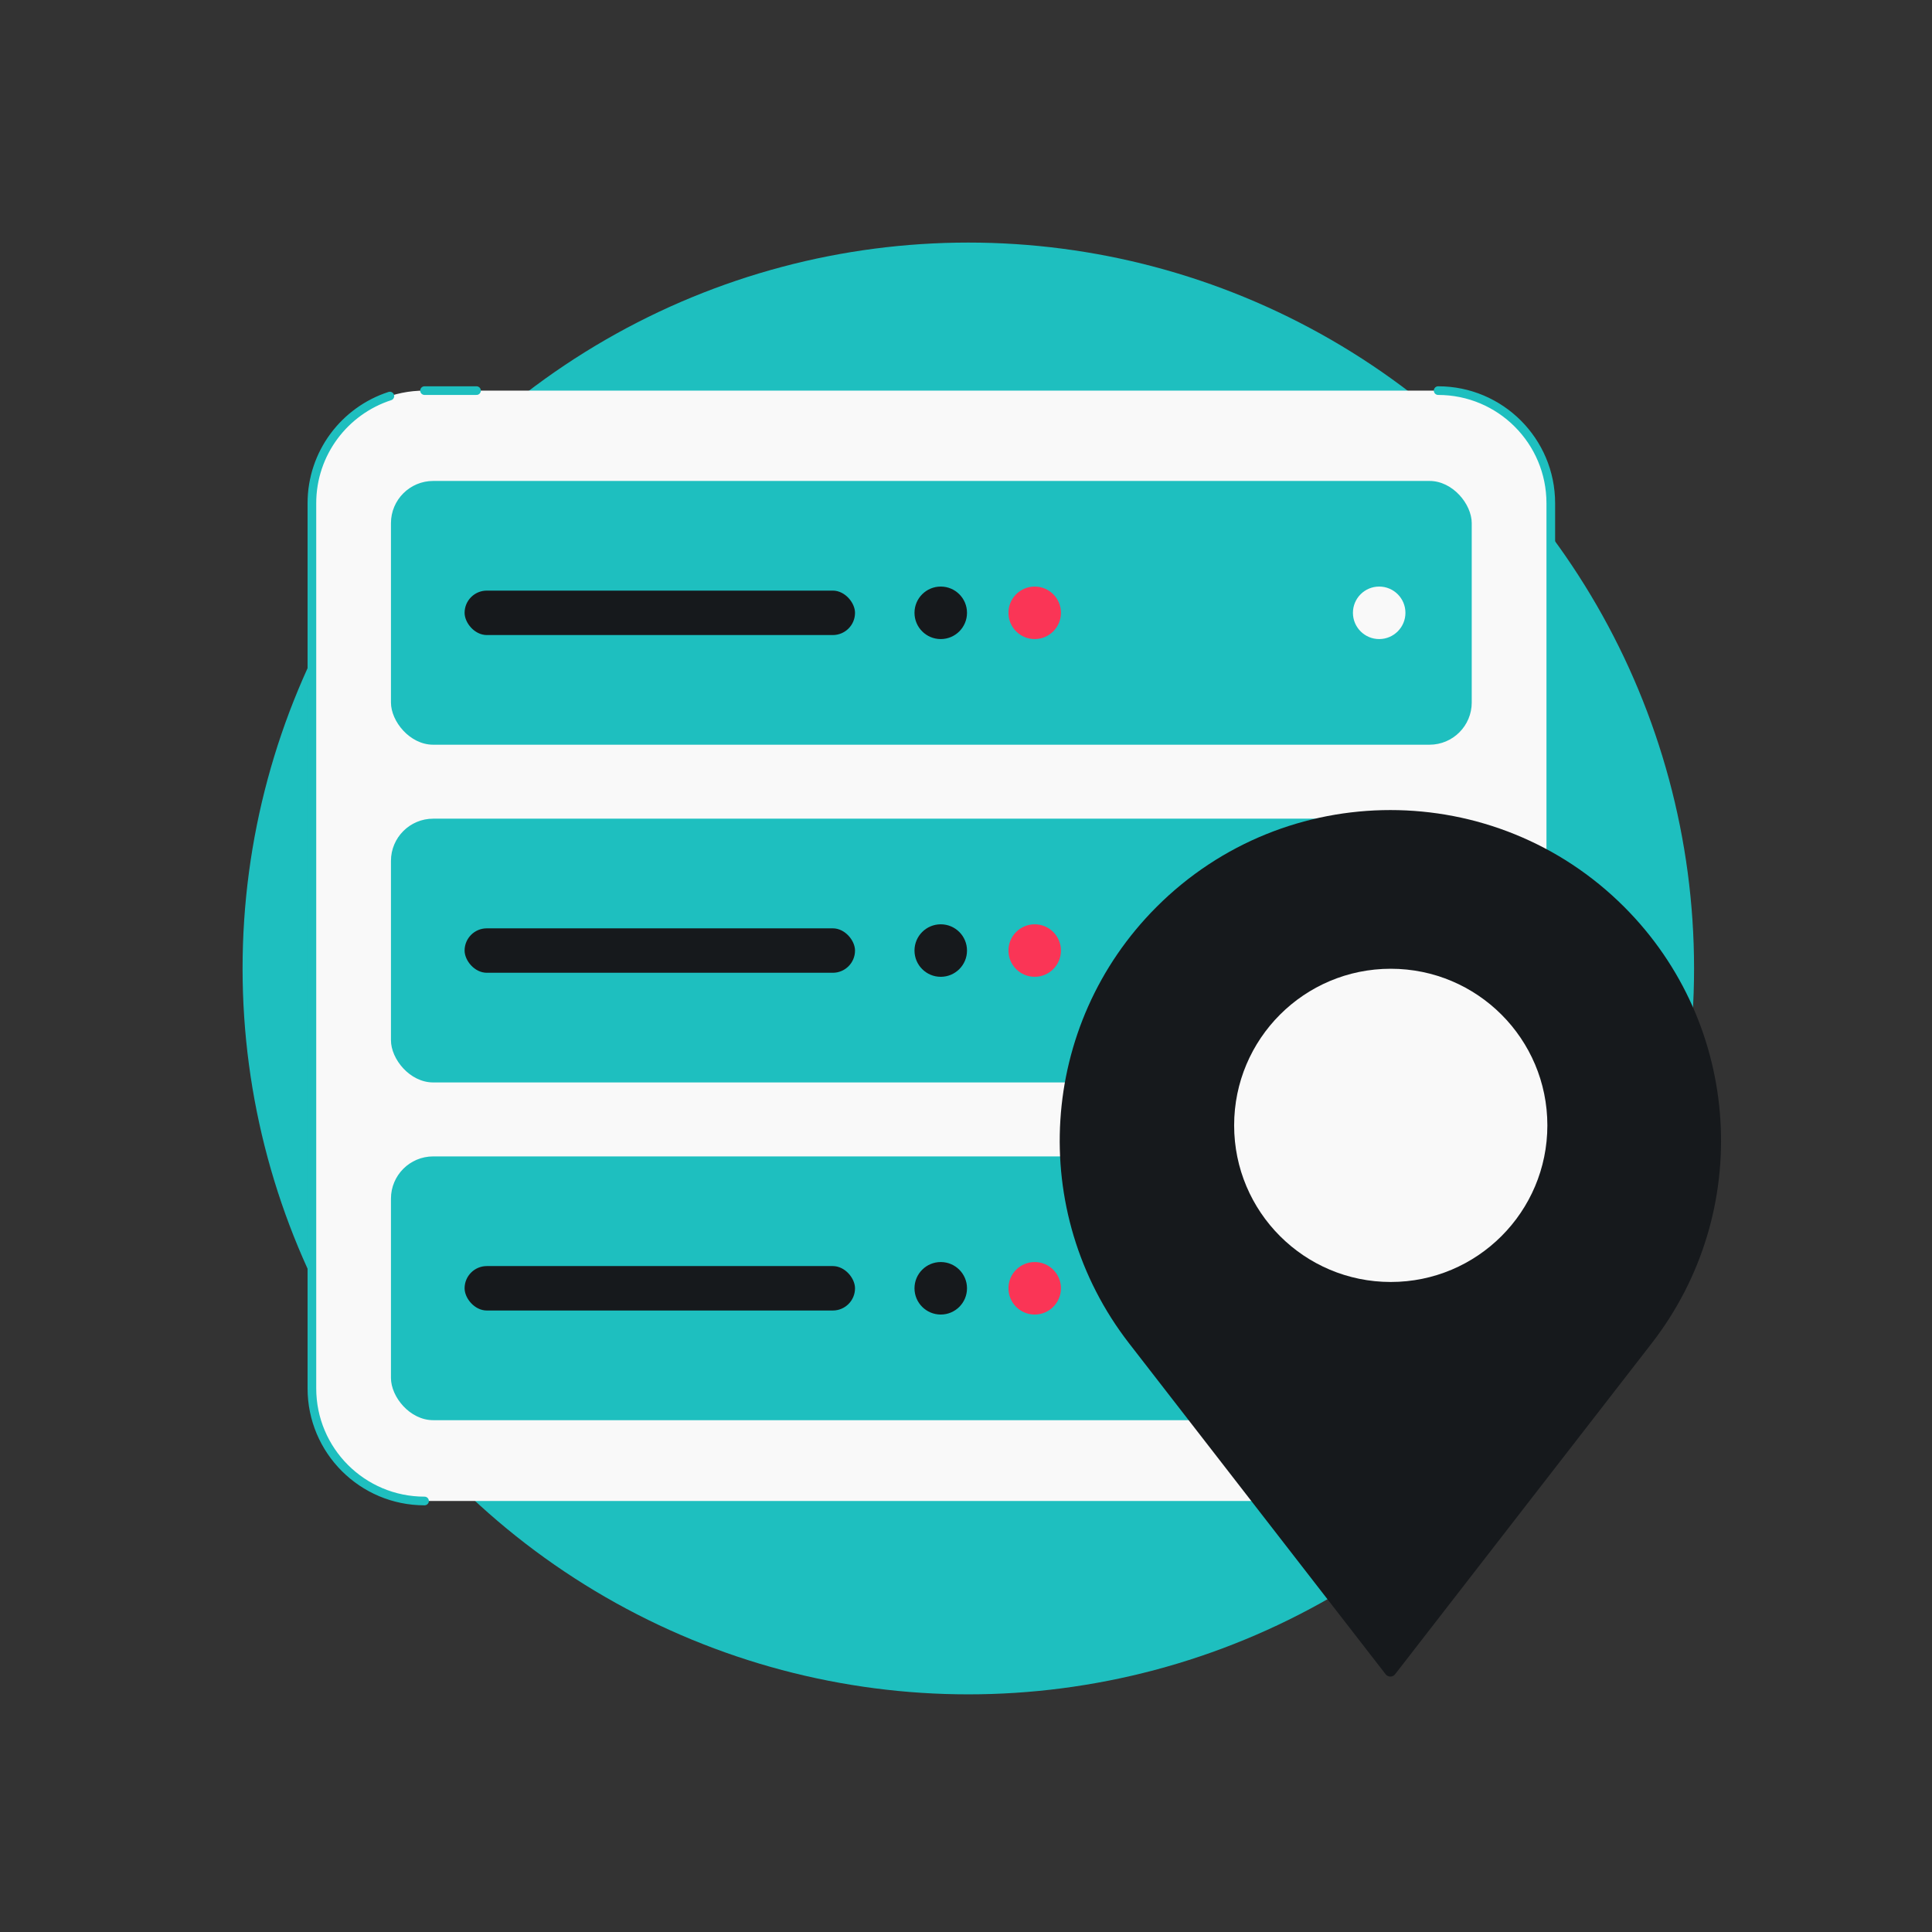 <svg width="160" height="160" viewBox="0 0 160 160" fill="none" xmlns="http://www.w3.org/2000/svg">
<rect x="0" y="0" width="160" height="160" fill="#333333" stroke="none"/>
<ellipse cx="80.192" cy="80.204" rx="60.103" ry="60.115" fill="#1EBFBF"/>
<rect x="25.83" y="32.349" width="102.601" height="91.956" rx="9.328" fill="#F9F9F9"/>
<path d="M35.158 124.305C30.006 124.305 25.83 120.129 25.83 114.977V41.678C25.83 37.528 28.54 34.01 32.287 32.8M128.43 114.977V41.678C128.43 36.526 124.254 32.349 119.102 32.349M35.158 32.349H39.462" stroke="#1EBFBF" stroke-width="0.717" stroke-linecap="round"/>
<rect x="32.377" y="39.83" width="89.506" height="21.844" rx="3.498" fill="#1EBFBF"/>
<rect x="38.476" y="48.912" width="32.333" height="3.68" rx="1.84" fill="#16191C"/>
<circle cx="77.909" cy="50.751" r="2.174" fill="#16191C"/>
<circle cx="85.689" cy="50.751" r="2.174" fill="#FA3556"/>
<circle cx="114.218" cy="50.751" r="2.174" fill="#F9F9F9"/>
<rect x="32.377" y="67.799" width="89.506" height="21.844" rx="3.498" fill="#1EBFBF"/>
<rect x="38.476" y="76.881" width="32.333" height="3.68" rx="1.84" fill="#16191C"/>
<circle cx="77.909" cy="78.721" r="2.174" fill="#16191C"/>
<circle cx="85.689" cy="78.721" r="2.174" fill="#FA3556"/>
<circle cx="114.218" cy="78.721" r="2.174" fill="#F9F9F9"/>
<rect x="32.377" y="95.769" width="89.506" height="21.844" rx="3.498" fill="#1EBFBF"/>
<rect x="38.476" y="104.851" width="32.333" height="3.68" rx="1.84" fill="#16191C"/>
<circle cx="77.909" cy="106.691" r="2.174" fill="#16191C"/>
<circle cx="85.689" cy="106.691" r="2.174" fill="#FA3556"/>
<circle cx="114.218" cy="106.691" r="2.174" fill="#F9F9F9"/>
<path d="M136.785 111.249L115.532 138.659C115.335 138.911 114.953 138.911 114.756 138.659L93.505 111.249C85.053 100.349 86.027 84.861 95.782 75.106C106.476 64.412 123.814 64.412 134.509 75.106C144.263 84.861 145.24 100.346 136.785 111.249Z" fill="#16191C"/>
<circle cx="115.176" cy="93.198" r="12.97" fill="#F9F9F9"/>
</svg>
